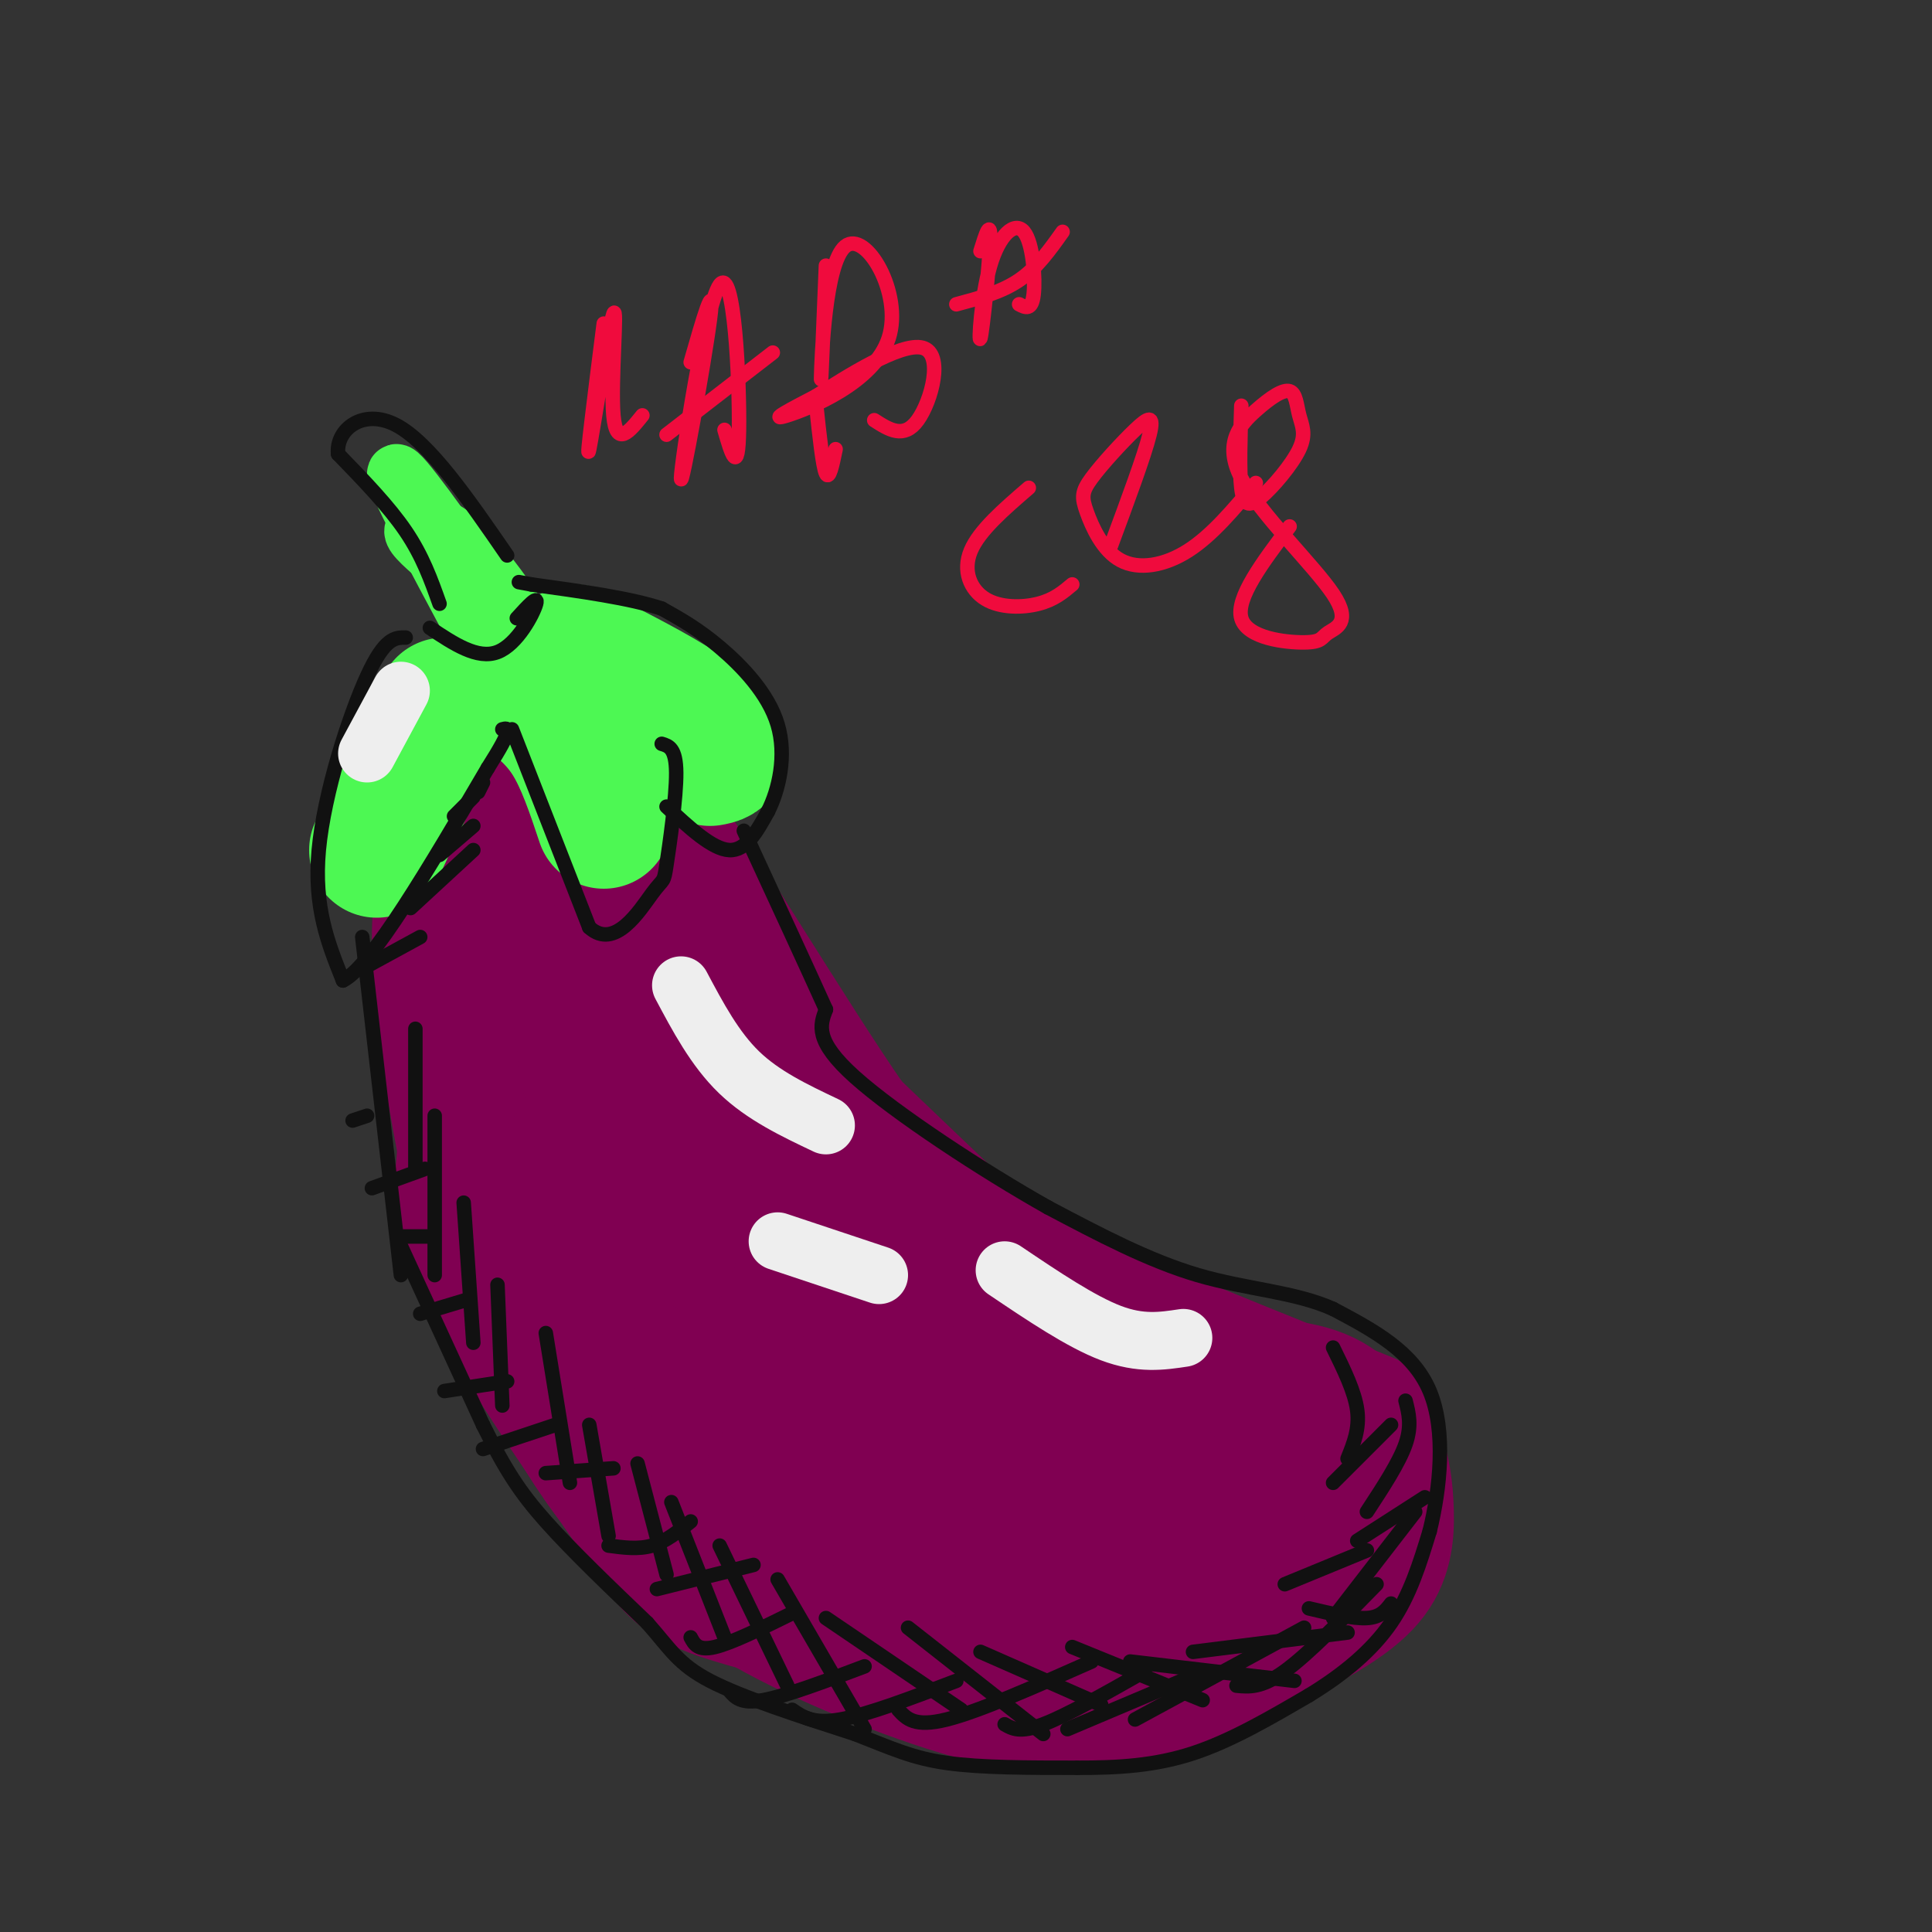 <svg viewBox='0 0 400 400' version='1.1' xmlns='http://www.w3.org/2000/svg' xmlns:xlink='http://www.w3.org/1999/xlink'><rect x="0" y="0" width="400" height="400" fill="#333333" stroke="none"/><g fill='none' stroke='#800052' stroke-width='28' stroke-linecap='round' stroke-linejoin='round'><path d='M283,294c-24.644,-9.889 -49.289,-19.778 -63,-26c-13.711,-6.222 -16.489,-8.778 -22,-14c-5.511,-5.222 -13.756,-13.111 -22,-21'/><path d='M176,233c-12.500,-17.893 -32.750,-52.125 -43,-66c-10.250,-13.875 -10.500,-7.393 -13,-3c-2.500,4.393 -7.250,6.696 -12,9'/><path d='M108,173c-3.845,12.083 -7.458,37.792 -10,54c-2.542,16.208 -4.012,22.917 2,36c6.012,13.083 19.506,32.542 33,52'/><path d='M133,315c7.036,11.035 8.125,12.621 24,17c15.875,4.379 46.536,11.549 62,14c15.464,2.451 15.733,0.183 19,-2c3.267,-2.183 9.533,-4.280 14,-6c4.467,-1.720 7.133,-3.063 10,-6c2.867,-2.937 5.933,-7.469 9,-12'/><path d='M271,320c2.476,-5.181 4.167,-12.132 3,-16c-1.167,-3.868 -5.192,-4.652 -7,-6c-1.808,-1.348 -1.401,-3.260 -8,0c-6.599,3.260 -20.206,11.692 -29,19c-8.794,7.308 -12.776,13.491 -15,17c-2.224,3.509 -2.689,4.343 0,5c2.689,0.657 8.532,1.139 11,2c2.468,0.861 1.562,2.103 6,-3c4.438,-5.103 14.219,-16.552 24,-28'/><path d='M256,310c4.161,-5.318 2.562,-4.614 2,-6c-0.562,-1.386 -0.087,-4.864 -5,-6c-4.913,-1.136 -15.216,0.069 -23,3c-7.784,2.931 -13.051,7.588 -17,12c-3.949,4.412 -6.580,8.580 -8,12c-1.420,3.420 -1.631,6.091 0,7c1.631,0.909 5.102,0.056 9,-3c3.898,-3.056 8.224,-8.316 12,-16c3.776,-7.684 7.003,-17.791 5,-23c-2.003,-5.209 -9.236,-5.521 -13,-6c-3.764,-0.479 -4.058,-1.126 -9,2c-4.942,3.126 -14.531,10.023 -21,16c-6.469,5.977 -9.819,11.032 -9,12c0.819,0.968 5.805,-2.152 10,-7c4.195,-4.848 7.597,-11.424 11,-18'/><path d='M200,289c2.722,-5.584 4.025,-10.543 1,-14c-3.025,-3.457 -10.380,-5.412 -15,-7c-4.620,-1.588 -6.504,-2.809 -13,5c-6.496,7.809 -17.603,24.648 -21,31c-3.397,6.352 0.916,2.216 5,-2c4.084,-4.216 7.938,-8.511 12,-18c4.062,-9.489 8.333,-24.171 7,-29c-1.333,-4.829 -8.270,0.197 -11,1c-2.730,0.803 -1.254,-2.616 -6,6c-4.746,8.616 -15.714,29.267 -17,29c-1.286,-0.267 7.109,-21.453 10,-34c2.891,-12.547 0.278,-16.455 -2,-19c-2.278,-2.545 -4.222,-3.727 -7,0c-2.778,3.727 -6.389,12.364 -10,21'/><path d='M133,259c-2.221,5.438 -2.773,8.534 -1,8c1.773,-0.534 5.870,-4.698 8,-13c2.130,-8.302 2.293,-20.740 2,-29c-0.293,-8.260 -1.043,-12.340 -2,-15c-0.957,-2.660 -2.121,-3.900 -5,0c-2.879,3.900 -7.472,12.940 -10,22c-2.528,9.060 -2.989,18.139 -2,20c0.989,1.861 3.430,-3.497 5,-6c1.570,-2.503 2.269,-2.150 2,-13c-0.269,-10.850 -1.507,-32.902 -3,-40c-1.493,-7.098 -3.240,0.758 -5,10c-1.760,9.242 -3.534,19.869 -3,23c0.534,3.131 3.374,-1.234 5,-3c1.626,-1.766 2.036,-0.933 2,-8c-0.036,-7.067 -0.518,-22.033 -1,-37'/><path d='M125,178c-2.801,-2.666 -9.303,9.168 -12,17c-2.697,7.832 -1.589,11.662 1,11c2.589,-0.662 6.658,-5.815 7,4c0.342,9.815 -3.042,34.600 -1,50c2.042,15.400 9.511,21.415 20,28c10.489,6.585 23.997,13.738 34,17c10.003,3.262 16.502,2.631 23,2'/><path d='M197,307c4.510,-1.455 4.283,-6.094 3,-10c-1.283,-3.906 -3.624,-7.079 -9,-10c-5.376,-2.921 -13.787,-5.589 -19,-4c-5.213,1.589 -7.227,7.436 -8,11c-0.773,3.564 -0.305,4.847 0,6c0.305,1.153 0.448,2.177 2,3c1.552,0.823 4.512,1.445 7,-2c2.488,-3.445 4.503,-10.959 1,-8c-3.503,2.959 -12.524,16.389 -16,20c-3.476,3.611 -1.406,-2.599 0,-3c1.406,-0.401 2.148,5.007 4,9c1.852,3.993 4.815,6.569 9,5c4.185,-1.569 9.593,-7.285 15,-13'/><path d='M186,311c3.804,-4.997 5.813,-10.989 2,-16c-3.813,-5.011 -13.450,-9.041 -11,-9c2.450,0.041 16.986,4.155 33,5c16.014,0.845 33.507,-1.577 51,-4'/><path d='M261,287c11.637,0.400 15.229,3.400 18,6c2.771,2.600 4.722,4.800 6,8c1.278,3.200 1.882,7.400 2,12c0.118,4.600 -0.252,9.600 -4,14c-3.748,4.400 -10.874,8.200 -18,12'/><path d='M265,339c-8.316,4.357 -20.105,9.250 -30,12c-9.895,2.750 -17.895,3.356 -31,0c-13.105,-3.356 -31.316,-10.673 -43,-17c-11.684,-6.327 -16.842,-11.663 -22,-17'/><path d='M139,317c-5.595,-4.174 -8.582,-6.108 -13,-12c-4.418,-5.892 -10.266,-15.740 -15,-25c-4.734,-9.260 -8.352,-17.931 -11,-27c-2.648,-9.069 -4.324,-18.534 -6,-28'/><path d='M94,225c-1.762,-10.786 -3.167,-23.750 -3,-32c0.167,-8.250 1.905,-11.786 5,-16c3.095,-4.214 7.548,-9.107 12,-14'/><path d='M108,163c3.689,-2.978 6.911,-3.422 9,-1c2.089,2.422 3.044,7.711 4,13'/></g>
<g fill='none' stroke='#4DF853' stroke-width='28' stroke-linecap='round' stroke-linejoin='round'><path d='M92,146c0.000,0.000 -14.000,30.000 -14,30'/><path d='M108,143c3.583,2.750 7.167,5.500 10,10c2.833,4.500 4.917,10.750 7,17'/><path d='M119,135c8.356,4.222 16.711,8.444 22,12c5.289,3.556 7.511,6.444 8,8c0.489,1.556 -0.756,1.778 -2,2'/></g>
<g fill='none' stroke='#4DF853' stroke-width='12' stroke-linecap='round' stroke-linejoin='round'><path d='M98,130c-8.250,-15.417 -16.500,-30.833 -16,-32c0.500,-1.167 9.750,11.917 19,25'/><path d='M101,123c5.139,6.131 8.488,8.958 7,6c-1.488,-2.958 -7.811,-11.700 -12,-16c-4.189,-4.300 -6.243,-4.158 -8,-4c-1.757,0.158 -3.216,0.331 -2,2c1.216,1.669 5.108,4.835 9,8'/><path d='M95,119c2.833,3.167 5.417,7.083 8,11'/></g>
<g fill='none' stroke='#111111' stroke-width='3' stroke-linecap='round' stroke-linejoin='round'><path d='M75,194c0.000,0.000 8.000,70.000 8,70'/><path d='M83,258c0.000,0.000 17.000,37.000 17,37'/><path d='M100,295c4.600,9.267 7.600,13.933 13,20c5.400,6.067 13.200,13.533 21,21'/><path d='M134,336c4.822,5.444 6.378,8.556 13,12c6.622,3.444 18.311,7.222 30,11'/><path d='M177,359c7.689,3.000 11.911,5.000 19,6c7.089,1.000 17.044,1.000 27,1'/><path d='M223,366c8.467,0.022 16.133,-0.422 24,-3c7.867,-2.578 15.933,-7.289 24,-12'/><path d='M271,351c7.156,-4.356 13.044,-9.244 17,-15c3.956,-5.756 5.978,-12.378 8,-19'/><path d='M296,317c2.133,-8.644 3.467,-20.756 0,-29c-3.467,-8.244 -11.733,-12.622 -20,-17'/><path d='M276,271c-7.956,-3.578 -17.844,-4.022 -28,-7c-10.156,-2.978 -20.578,-8.489 -31,-14'/><path d='M217,250c-13.444,-7.556 -31.556,-19.444 -40,-27c-8.444,-7.556 -7.222,-10.778 -6,-14'/><path d='M171,209c-3.833,-8.500 -10.417,-22.750 -17,-37'/><path d='M84,132c-2.156,-0.022 -4.311,-0.044 -8,8c-3.689,8.044 -8.911,24.156 -10,36c-1.089,11.844 1.956,19.422 5,27'/><path d='M71,203c5.833,-2.833 17.917,-23.417 30,-44'/><path d='M101,159c5.500,-8.667 4.250,-8.333 3,-8'/><path d='M106,151c0.000,0.000 16.000,41.000 16,41'/><path d='M122,192c5.279,4.837 10.477,-3.569 13,-7c2.523,-3.431 2.372,-1.885 3,-6c0.628,-4.115 2.037,-13.890 2,-19c-0.037,-5.110 -1.518,-5.555 -3,-6'/><path d='M138,167c4.750,4.417 9.500,8.833 13,9c3.500,0.167 5.750,-3.917 8,-8'/><path d='M159,168c2.262,-4.452 3.917,-11.583 2,-18c-1.917,-6.417 -7.405,-12.119 -12,-16c-4.595,-3.881 -8.298,-5.940 -12,-8'/><path d='M137,126c-6.500,-2.167 -16.750,-3.583 -27,-5'/><path d='M110,121c-4.500,-0.833 -2.250,-0.417 0,0'/><path d='M89,130c4.933,3.289 9.867,6.578 14,5c4.133,-1.578 7.467,-8.022 8,-10c0.533,-1.978 -1.733,0.511 -4,3'/><path d='M91,125c-1.750,-4.917 -3.500,-9.833 -7,-15c-3.500,-5.167 -8.750,-10.583 -14,-16'/><path d='M70,94c-0.533,-5.022 5.133,-9.578 12,-6c6.867,3.578 14.933,15.289 23,27'/><path d='M86,213c0.000,0.000 0.000,29.000 0,29'/><path d='M90,231c0.000,0.000 0.000,33.000 0,33'/><path d='M96,249c0.000,0.000 2.000,29.000 2,29'/><path d='M103,266c0.000,0.000 1.000,25.000 1,25'/><path d='M113,276c0.000,0.000 5.000,31.000 5,31'/><path d='M122,295c0.000,0.000 4.000,23.000 4,23'/><path d='M132,303c0.000,0.000 6.000,23.000 6,23'/><path d='M139,311c0.000,0.000 11.000,28.000 11,28'/><path d='M149,320c0.000,0.000 14.000,29.000 14,29'/><path d='M161,327c0.000,0.000 18.000,31.000 18,31'/><path d='M171,335c0.000,0.000 28.000,19.000 28,19'/><path d='M188,337c0.000,0.000 28.000,22.000 28,22'/><path d='M203,342c0.000,0.000 25.000,11.000 25,11'/><path d='M222,341c0.000,0.000 27.000,11.000 27,11'/><path d='M234,344c0.000,0.000 34.000,4.000 34,4'/><path d='M247,342c0.000,0.000 32.000,-4.000 32,-4'/><path d='M271,333c4.583,1.083 9.167,2.167 12,2c2.833,-0.167 3.917,-1.583 5,-3'/><path d='M266,328c0.000,0.000 17.000,-7.000 17,-7'/><path d='M281,319c0.000,0.000 14.000,-9.000 14,-9'/><path d='M276,307c0.000,0.000 12.000,-12.000 12,-12'/><path d='M276,279c2.250,4.583 4.500,9.167 5,13c0.500,3.833 -0.750,6.917 -2,10'/><path d='M291,290c0.667,2.583 1.333,5.167 0,9c-1.333,3.833 -4.667,8.917 -8,14'/><path d='M293,313c0.000,0.000 -17.000,22.000 -17,22'/><path d='M285,328c-7.083,7.250 -14.167,14.500 -19,18c-4.833,3.500 -7.417,3.250 -10,3'/><path d='M270,337c0.000,0.000 -35.000,19.000 -35,19'/><path d='M247,347c0.000,0.000 -26.000,11.000 -26,11'/><path d='M237,346c-8.083,4.583 -16.167,9.167 -21,11c-4.833,1.833 -6.417,0.917 -8,0'/><path d='M226,344c-11.667,5.167 -23.333,10.333 -30,12c-6.667,1.667 -8.333,-0.167 -10,-2'/><path d='M198,348c-9.167,3.500 -18.333,7.000 -24,8c-5.667,1.000 -7.833,-0.500 -10,-2'/><path d='M179,345c-8.167,3.083 -16.333,6.167 -21,7c-4.667,0.833 -5.833,-0.583 -7,-2'/><path d='M164,334c-6.250,3.083 -12.500,6.167 -16,7c-3.500,0.833 -4.250,-0.583 -5,-2'/><path d='M156,324c0.000,0.000 -20.000,5.000 -20,5'/><path d='M143,315c-2.583,2.083 -5.167,4.167 -8,5c-2.833,0.833 -5.917,0.417 -9,0'/><path d='M127,304c0.000,0.000 -14.000,1.000 -14,1'/><path d='M115,295c0.000,0.000 -15.000,5.000 -15,5'/><path d='M105,286c0.000,0.000 -13.000,2.000 -13,2'/><path d='M97,269c0.000,0.000 -10.000,3.000 -10,3'/><path d='M89,256c0.000,0.000 -6.000,0.000 -6,0'/><path d='M88,242c0.000,0.000 -11.000,4.000 -11,4'/><path d='M76,231c0.000,0.000 -3.000,1.000 -3,1'/><path d='M87,194c0.000,0.000 -11.000,6.000 -11,6'/><path d='M98,176c0.000,0.000 -13.000,12.000 -13,12'/><path d='M98,171c0.000,0.000 -7.000,6.000 -7,6'/><path d='M98,165c0.000,0.000 -4.000,4.000 -4,4'/><path d='M100,162c0.000,0.000 -1.000,2.000 -1,2'/></g>
<g fill='none' stroke='#EEEEEE' stroke-width='12' stroke-linecap='round' stroke-linejoin='round'><path d='M141,204c3.500,6.583 7.000,13.167 12,18c5.000,4.833 11.500,7.917 18,11'/><path d='M208,263c7.917,5.333 15.833,10.667 22,13c6.167,2.333 10.583,1.667 15,1'/><path d='M161,257c0.000,0.000 21.000,7.000 21,7'/><path d='M83,143c0.000,0.000 -7.000,13.000 -7,13'/></g>
<g fill='none' stroke='#F00B3D' stroke-width='3' stroke-linecap='round' stroke-linejoin='round'><path d='M143,75c2.576,-8.992 5.152,-17.984 4,-9c-1.152,8.984 -6.030,35.944 -6,33c0.030,-2.944 4.970,-35.793 8,-40c3.030,-4.207 4.152,20.226 4,30c-0.152,9.774 -1.576,4.887 -3,0'/><path d='M138,90c0.000,0.000 22.000,-17.000 22,-17'/><path d='M125,67c-1.869,14.780 -3.738,29.560 -3,26c0.738,-3.560 4.083,-25.458 5,-28c0.917,-2.542 -0.595,14.274 0,21c0.595,6.726 3.298,3.363 6,0'/><path d='M171,55c-0.539,13.220 -1.078,26.440 -1,23c0.078,-3.440 0.774,-23.541 5,-27c4.226,-3.459 11.984,9.722 9,19c-2.984,9.278 -16.710,14.651 -21,16c-4.290,1.349 0.855,-1.325 6,-4'/><path d='M169,82c5.857,-3.774 17.500,-11.208 22,-10c4.500,1.208 1.857,11.060 -1,15c-2.857,3.940 -5.929,1.970 -9,0'/><path d='M169,84c0.667,6.250 1.333,12.500 2,14c0.667,1.500 1.333,-1.750 2,-5'/><path d='M203,52c1.081,-3.482 2.162,-6.963 2,-2c-0.162,4.963 -1.568,18.371 -2,20c-0.432,1.629 0.111,-8.522 2,-15c1.889,-6.478 5.124,-9.282 7,-7c1.876,2.282 2.393,9.652 2,13c-0.393,3.348 -1.697,2.674 -3,2'/><path d='M198,63c4.667,-1.250 9.333,-2.500 13,-5c3.667,-2.500 6.333,-6.250 9,-10'/><path d='M213,101c-5.125,4.417 -10.250,8.833 -12,13c-1.750,4.167 -0.125,8.083 3,10c3.125,1.917 7.750,1.833 11,1c3.250,-0.833 5.125,-2.417 7,-4'/><path d='M230,113c3.465,-9.340 6.930,-18.680 8,-23c1.070,-4.320 -0.254,-3.621 -3,-1c-2.746,2.621 -6.915,7.164 -9,10c-2.085,2.836 -2.085,3.966 -1,7c1.085,3.034 3.254,7.971 7,10c3.746,2.029 9.070,1.151 14,-2c4.930,-3.151 9.465,-8.576 14,-14'/><path d='M257,84c-0.212,6.700 -0.424,13.400 0,17c0.424,3.600 1.482,4.100 4,2c2.518,-2.100 6.494,-6.799 8,-10c1.506,-3.201 0.543,-4.905 0,-7c-0.543,-2.095 -0.664,-4.580 -2,-5c-1.336,-0.420 -3.885,1.227 -7,4c-3.115,2.773 -6.795,6.672 -3,14c3.795,7.328 15.067,18.085 19,24c3.933,5.915 0.529,6.987 -1,8c-1.529,1.013 -1.181,1.965 -5,2c-3.819,0.035 -11.805,-0.847 -13,-5c-1.195,-4.153 4.403,-11.576 10,-19'/></g>
</svg>